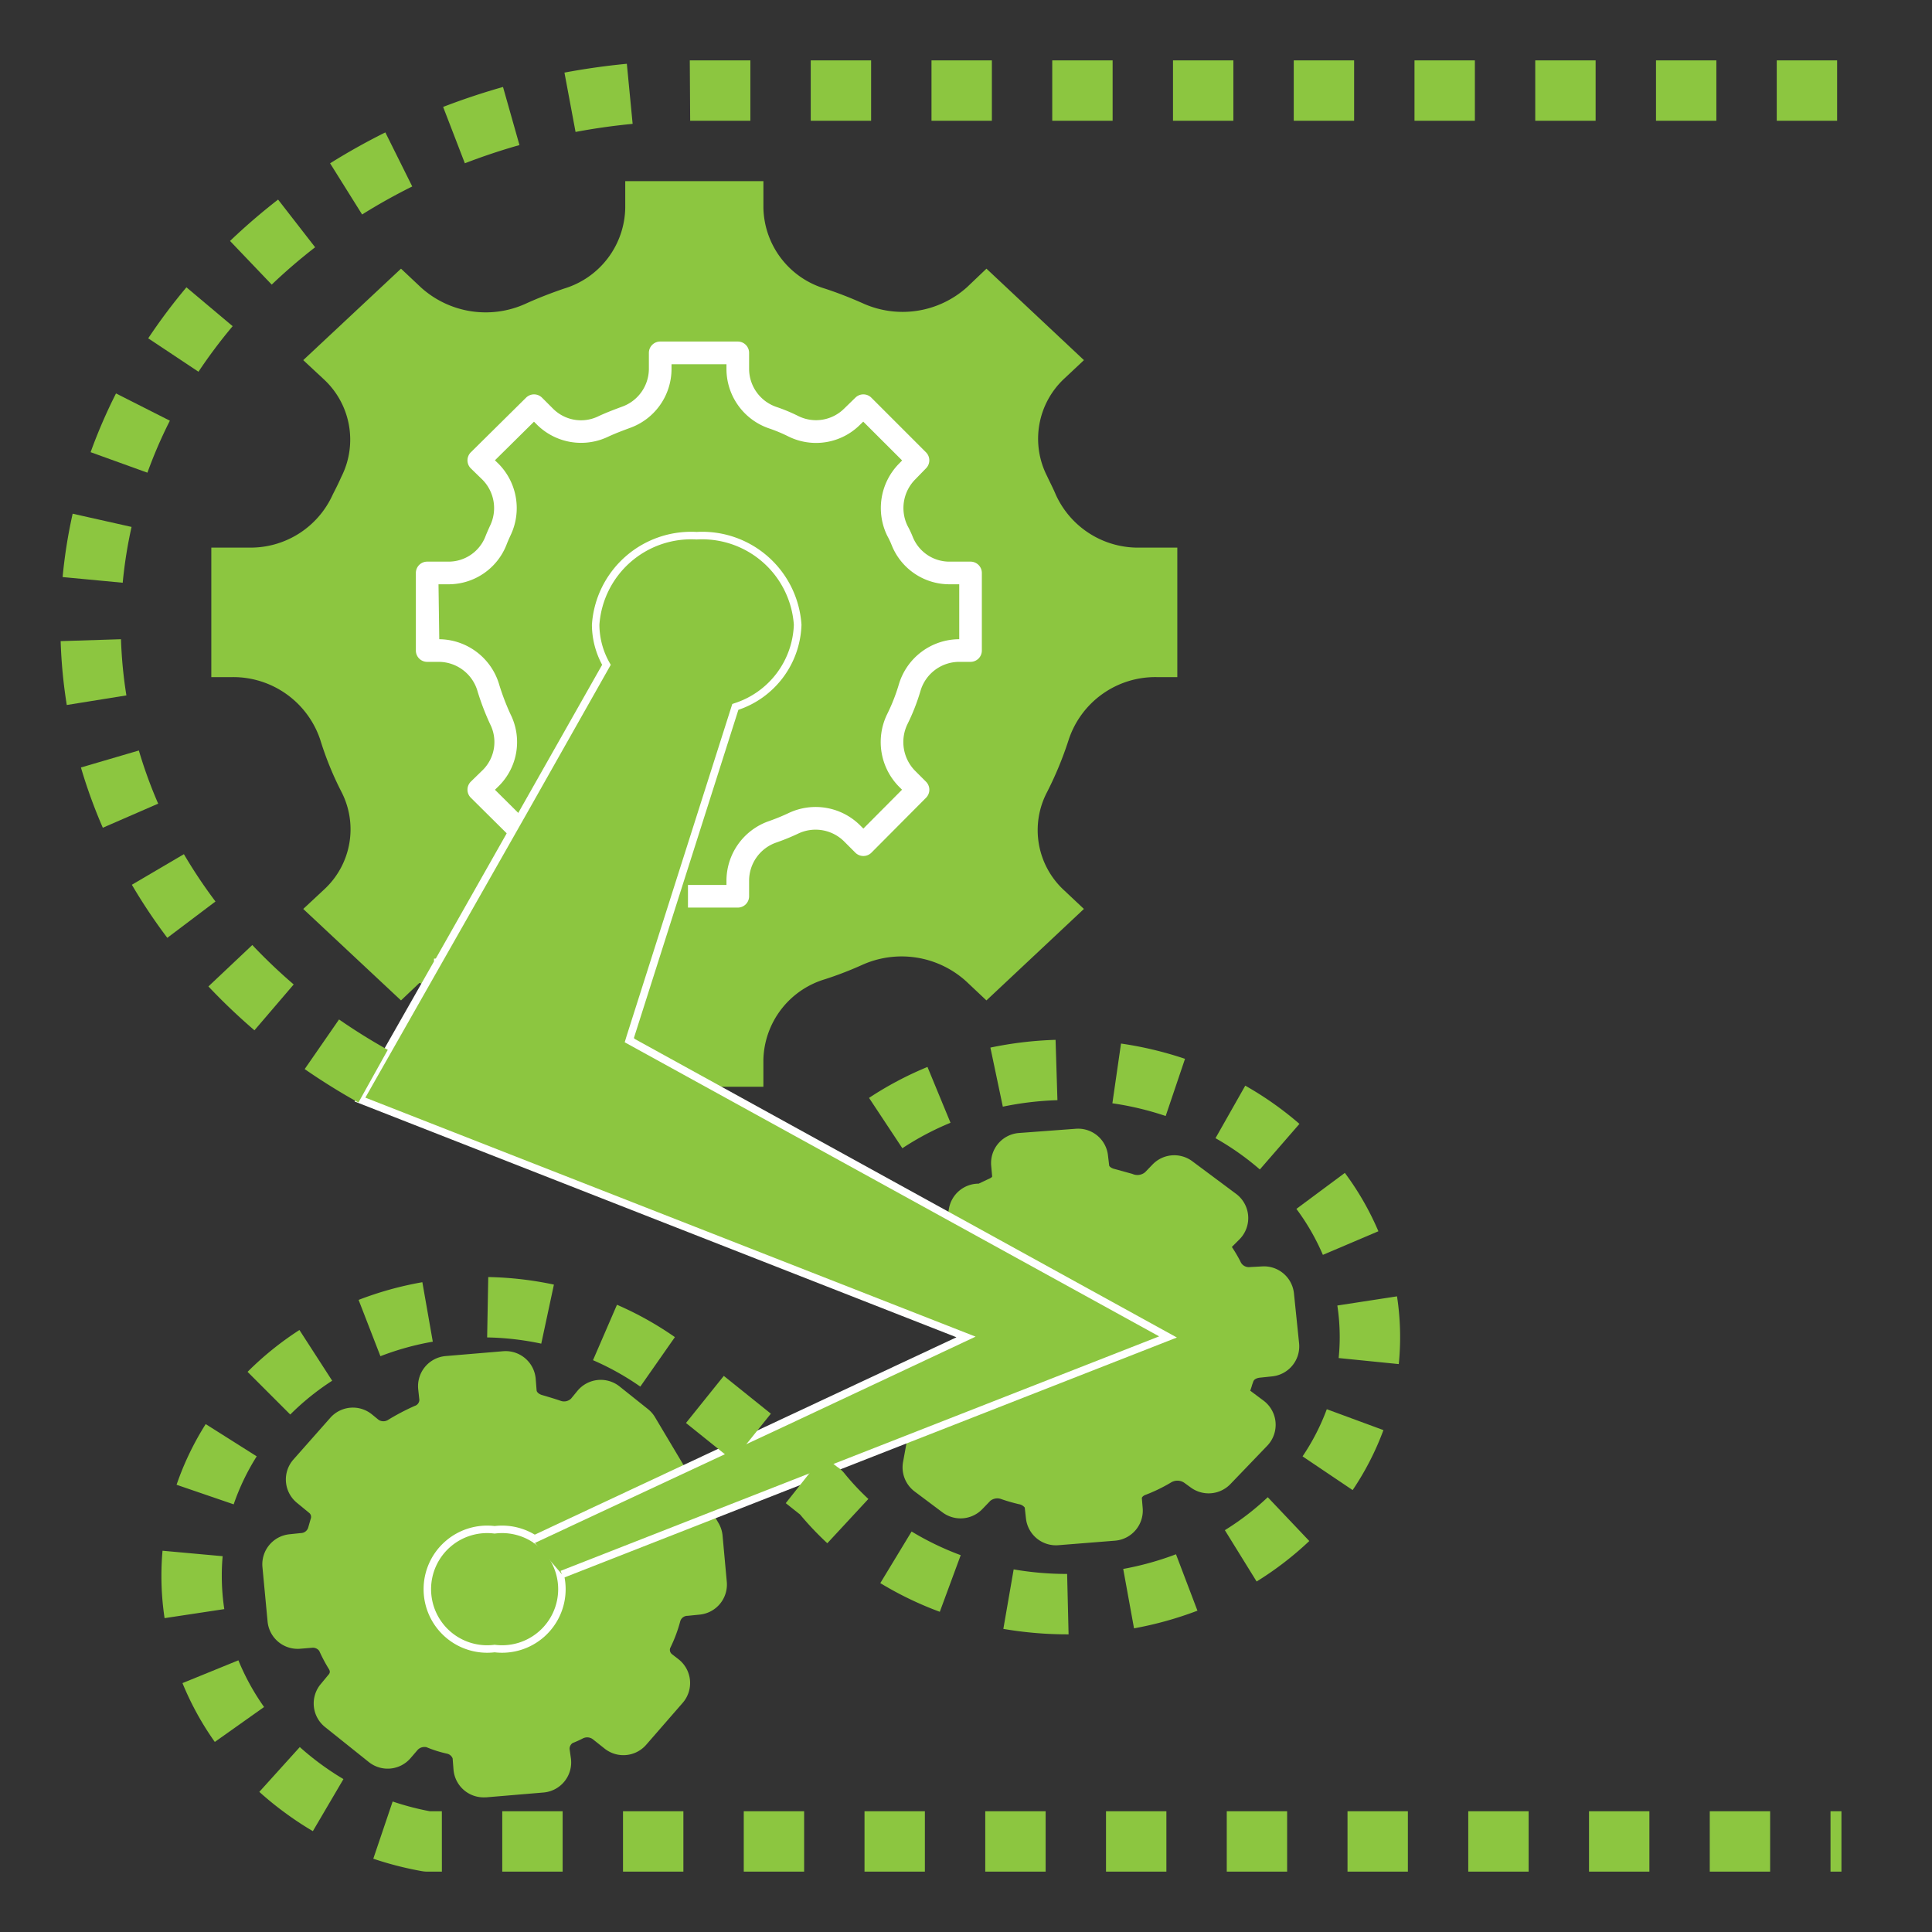 <svg id="SvgjsSvg1011" width="288" height="288" xmlns="http://www.w3.org/2000/svg" version="1.1" xmlns:xlink="http://www.w3.org/1999/xlink" xmlns:svgjs="http://svgjs.com/svgjs"><rect width="100%" height="100%" fill="#333333" stroke="none"/><defs id="SvgjsDefs1012"></defs><g id="SvgjsG1013"><svg xmlns="http://www.w3.org/2000/svg" data-name="Layer 1" viewBox="0 0 64 64" width="288" height="288"><path d="M22.7,50.55l.24.41.14,1.53-.4.04a1.229,1.229,0,0,0-1.11.91,3.926,3.926,0,0,1-.27.72,1.18,1.18,0,0,0,.34,1.42l.22.17-1.21,1.39-.39-.31a1.314,1.314,0,0,0-1.4-.14,2.557,2.557,0,0,1-.24.11,1.224,1.224,0,0,0-.75,1.21l.05.37-1.9.16-.03-.37a1.246,1.246,0,0,0-.95-1.05,3.092,3.092,0,0,1-.54-.17,1.315,1.315,0,0,0-1.42.36l-.24.28-1.45-1.16.24-.29a1.128,1.128,0,0,0,.11-1.38,4.23,4.23,0,0,1-.25-.47,1.246,1.246,0,0,0-1.25-.7l-.38.03-.17-1.8.38-.04a1.243,1.243,0,0,0,1.1-.9c.03-.09.05-.18.08-.28a1.139,1.139,0,0,0-.39-1.27l-.39-.32,1.22-1.38.22.18a1.293,1.293,0,0,0,1.5.06,6.368,6.368,0,0,1,.73-.38,1.198,1.198,0,0,0,.75-1.19l-.04-.38,1.9-.16.03.38a1.208,1.208,0,0,0,.95,1.05c.16.05.34.1.51.16A1.339,1.339,0,0,0,19.66,47l.24-.29.94.75.35.58.61,1.03" fill="#8cc640" class="color000 svgShape"></path><path d="M16.02 59.54a1 1 0 01-.997-.92L14.994 58.25a.258.258 0 00-.183-.157 3.929 3.929 0 01-.69-.218.315.315 0 00-.057-.003.3.3 0 00-.23.097l-.234.272a1 1 0 01-1.383.129l-1.45-1.16a1 1 0 01-.146-1.418l.24-.29c.051-.058.098-.11.032-.215a5.135 5.135 0 01-.317-.598A.261.261 0 0010.355 54.583l-.416.034a1.0 1 0 01-1.075-.903l-.17-1.8A1 1 0 019.585 50.825l.38-.04a.257.257 0 00.244-.18l.083-.29a.172.172 0 00-.054-.202L9.835 49.782a.999.999 0 01-.114-1.435l1.22-1.38a.999.999 0 011.382-.112l.22.18a.29.29 0 00.312.001 7.488 7.488 0 01.882-.463.216.216 0 00.155-.197l-.038-.353a1.001 1.001 0 01.911-1.102l1.9-.16a1 1 0 011.081.918l.03.38c.005.063.089.131.195.158l.209.062c.128.039.262.079.392.125A.333.333 0 0018.916 46.332l.213-.259a1.0 1 0 011.395-.145l.94.75a.99.99 0 01.232.265l.964 1.617-1.721 1.02-.863-1.45-.112-.089a2.338 2.338 0 01-2.045.256c-.11-.039-.214-.07-.314-.1l-.174-.053a2.204 2.204 0 01-1.503-1.312l-.085.007a2.227 2.227 0 01-1.306 1.569 5.283 5.283 0 00-.611.318 2.26 2.26 0 01-2.047.201l-.009.01a2.134 2.134 0 01.326 1.99c-.032.125-.052.198-.077.271A2.211 2.211 0 0110.812 52.621a2.273 2.273 0 011.576 1.229 3.357 3.357 0 00.208.394 2.135 2.135 0 01.148 1.99l.033.026A2.355 2.355 0 0114.812 56a2.643 2.643 0 00.435.142 2.272 2.272 0 011.583 1.327l.093-.008a2.222 2.222 0 011.288-1.573 1.93 1.93 0 00.197-.089 2.329 2.329 0 012.085-0l.016-.018a2.191 2.191 0 01-.121-2.029 3.034 3.034 0 00.212-.554A2.27 2.27 0 0122 51.66l-.036-.387-.127-.218 1.727-1.009.24.411a.998.998 0 01.132.413l.14 1.53a1.0 1 0 01-.897 1.086l-.4.04a.251.251 0 00-.246.185 4.774 4.774 0 01-.332.883.181.181 0 00.062.205l.209.162a1 1 0 01.143 1.448l-1.21 1.39a1 1 0 01-1.376.126l-.39-.31a.315.315 0 00-.331-.028 3.555 3.555 0 01-.338.153.23.23 0 00-.102.196l.044.313a1 1 0 01-.907 1.13l-1.9.16C16.076 59.539 16.048 59.54 16.02 59.54zM13.895 32.56l-.611.58-3.239-3.03.698-.65a2.708 2.708 0 00.562-3.24 10.592 10.592 0 01-.698-1.72 3.04 3.04 0 00-2.909-2.07H7V18.14H8.251a2.983 2.983 0 002.773-1.76c.097-.19.194-.38.281-.58a2.724 2.724 0 00-.572-3.23l-.688-.64L13.284 8.9l.659.62a3.197 3.197 0 003.472.54c.417-.19.834-.35 1.27-.5a2.846 2.846 0 002.027-2.67V6h4.577v.89a2.855 2.855 0 002.036 2.67c.427.14.834.3 1.241.48a3.194 3.194 0 003.472-.53l.64-.61 3.229 3.03-.65.61a2.724 2.724 0 00-.572 3.23c.097.21.204.41.291.62a2.992 2.992 0 002.793 1.75H39v4.29h-.688a3.022 3.022 0 00-2.909 2.07 11.701 11.701 0 01-.718 1.74 2.708 2.708 0 00.562 3.25l.659.62-3.229 3.03-.669-.63a3.184 3.184 0 00-3.462-.54 11.965 11.965 0 01-1.222.47 2.855 2.855 0 00-2.036 2.67V36H23.407" fill="#8cc640" class="color000 svgShape"></path><path d="M20.566 34.494l1.222-.562a1.308 1.308 0 01.125.556zM17.07 27.36l-1.21-1.2.4-.39a1.686 1.686 0 00.31-1.95 8.276 8.276 0 01-.39-1.02 1.71 1.71 0 00-1.63-1.25h-.4V18.98h.7a1.687 1.687 0 001.57-1.05c.05-.13.1-.24.15-.35a1.707 1.707 0 00-.32-1.95l-.39-.38 1.83-1.81.37.37a1.689 1.689 0 001.94.31c.24-.11.48-.2.72-.29a1.71 1.71 0 001.15-1.61v-.53h2.57v.53a1.715 1.715 0 001.14 1.61 5.417 5.417 0 01.7.29 1.699 1.699 0 001.95-.32l.37-.36 1.81 1.81-.36.37a1.718 1.718 0 00-.33 1.95 3.006 3.006 0 01.17.36 1.687 1.687 0 001.57 1.05h.69v2.57h-.39a1.713 1.713 0 00-1.63 1.24 6.433 6.433 0 01-.41 1.04 1.734 1.734 0 00.32 1.96l.37.37L28.6 27.98l-.38-.38a1.707 1.707 0 00-1.95-.32 7.099 7.099 0 01-.69.28 1.709 1.709 0 00-1.14 1.61v.52H22.79" fill="#8cc640" class="color000 svgShape"></path><path fill="#ffffff" d="M24.44,30.065H22.79v-.75h1.275v-.145A2.093,2.093,0,0,1,25.454,27.207a6.833,6.833,0,0,0,.661-.269,2.09,2.09,0,0,1,2.371.396l.114.114,1.281-1.288-.105-.105a2.107,2.107,0,0,1-.395-2.383,6.105,6.105,0,0,0,.391-.989,2.092,2.092,0,0,1,1.989-1.508h.015V19.355H31.46a2.058,2.058,0,0,1-1.917-1.284,2.67,2.67,0,0,0-.152-.323,2.096,2.096,0,0,1,.397-2.396l.096-.099L28.596,13.967l-.105.102a2.064,2.064,0,0,1-2.369.392,5.111,5.111,0,0,0-.661-.275,2.083,2.083,0,0,1-1.396-1.965v-.155H22.245v.155a2.077,2.077,0,0,1-1.397,1.962c-.229.085-.46.172-.691.278a2.076,2.076,0,0,1-2.359-.383l-.109-.109L16.395,15.248l.117.113a2.089,2.089,0,0,1,.395,2.385c-.042.092-.089.196-.136.319a2.06,2.06,0,0,1-1.92,1.29h-.325l.025,1.82a2.092,2.092,0,0,1,1.991,1.521,7.878,7.878,0,0,0,.369.964,2.054,2.054,0,0,1-.387,2.377l-.128.125.939.932-.528.532-1.21-1.2a.375.375,0,0,1,.002-.535l.4-.39a1.307,1.307,0,0,0,.235-1.516,8.588,8.588,0,0,1-.411-1.073,1.342,1.342,0,0,0-1.272-.987h-.4a.375.375,0,0,1-.375-.375V18.98a.375.375,0,0,1,.375-.375h.7a1.31,1.31,0,0,0,1.222-.816c.051-.132.104-.248.156-.364a1.339,1.339,0,0,0-.246-1.533l-.384-.374a.375.375,0,0,1-.002-.535l1.83-1.81a.375.375,0,0,1,.529.001l.37.37a1.309,1.309,0,0,0,1.509.239c.258-.119.506-.212.754-.305a1.337,1.337,0,0,0,.906-1.259v-.53a.375.375,0,0,1,.375-.375h2.57a.375.375,0,0,1,.375.375v.53a1.336,1.336,0,0,0,.895,1.258,5.697,5.697,0,0,1,.739.307,1.323,1.323,0,0,0,1.514-.248l.376-.366a.375.375,0,0,1,.526.004l1.81,1.81a.375.375,0,0,1,.003.527l-.36.37a1.347,1.347,0,0,0-.256,1.535,3.245,3.245,0,0,1,.178.379A1.308,1.308,0,0,0,31.46,18.605h.69a.375.375,0,0,1,.375.375V21.55a.375.375,0,0,1-.375.375h-.39a1.339,1.339,0,0,0-1.27.97,6.824,6.824,0,0,1-.434,1.103,1.358,1.358,0,0,0,.252,1.53l.368.368a.376.376,0,0,1,.001.53l-1.81,1.82a.376.376,0,0,1-.266.11H28.6a.375.375,0,0,1-.265-.11l-.38-.38a1.341,1.341,0,0,0-1.524-.247,7.41,7.41,0,0,1-.732.297,1.339,1.339,0,0,0-.884,1.254v.52A.375.375,0,0,1,24.44,30.065Z" class="colorfff svgShape"></path><ellipse cx="16.385" cy="52.644" rx="2.231" ry="1.966" fill="#8cc640" class="color000 svgShape"></ellipse><path fill="#ffffff" d="M16.385,54.735a2.106,2.106,0,1,1,0-4.183,2.106,2.106,0,1,1,0,4.183Zm0-3.933a1.858,1.858,0,1,0,0,3.683,1.858,1.858,0,1,0,0-3.683Z" class="colorfff svgShape"></path><path d="M31.15,47.24l-.25,1.37.92.69.25-.26a1.368,1.368,0,0,1,1.41-.33,5.084,5.084,0,0,0,.52.15,1.165,1.165,0,0,1,.94.97l.04.36,1.88-.15-.03-.35a1.123,1.123,0,0,1,.75-1.1,4.338,4.338,0,0,0,.72-.35,1.397,1.397,0,0,1,1.52.07l.22.16,1.22-1.27-.4-.3a1.006,1.006,0,0,1-.38-1.18,1.688,1.688,0,0,1,.08-.24,1.215,1.215,0,0,1,1.1-.84l.38-.04-.17-1.65-.38.02a1.296,1.296,0,0,1-1.25-.65,3.7,3.7,0,0,0-.25-.43,1.016,1.016,0,0,1,.11-1.29l.25-.25L38.9,39.27l-.25.26a1.37,1.37,0,0,1-1.41.32c-.18-.05-.35-.1-.54-.15a1.165,1.165,0,0,1-.95-.97l-.04-.34-1.88.14.03.35a1.077,1.077,0,0,1-.73,1.1c-.09.04-.17.07-.26.11a1.066,1.066,0,0,1-.44.12h-.01l-.1.57" fill="#8cc640" class="color000 svgShape"></path><path d="M34.979,51.19a1.0 1,0,0,1-.993-.89l-.04-.36a.31.31,0,0,0-.194-.112,5.851,5.851,0,0,1-.605-.176.373.373,0,0,0-.341.064l-.266.276a1.0 1,0,0,1-1.321.106l-.92-.69a1.0 1,0,0,1-.384-.979l.25-1.37,1.968.359-.077.422a2.429,2.429,0,0,1,1.729-.084,4.405,4.405,0,0,0,.444.129,2.26,2.26,0,0,1,1.547,1.236l.118-.009a2.159,2.159,0,0,1,1.308-1.45,3.424,3.424,0,0,0,.579-.279,2.443,2.443,0,0,1,1.959-.226,1.982,1.982,0,0,1-.22-1.724,2.343,2.343,0,0,1,.092-.276,2.131,2.131,0,0,1,1.093-1.275,2.298,2.298,0,0,1-1.339-1.078,3.131,3.131,0,0,0-.19-.336,2.043,2.043,0,0,1-.221-1.91,2.388,2.388,0,0,1-2.037.236l-.472-.129a2.189,2.189,0,0,1-1.525-1.216l-.113.008A2.127,2.127,0,0,1,33.481,40.916l-.204.087a1.936,1.936,0,0,1-.786.205l-.029-.403L31.335,40.607l.1-.57a1.0 1,0,0,1,.985-.827l.303-.144c.119-.046.141-.083.144-.091l-.033-.361a.999.999,0,0,1,.922-1.082l1.88-.14a.995.995,0,0,1,1.067.88l.04.34c.007.027.063.085.182.113l.584.161a.399.399,0,0,0,.423-.054l.247-.256a.999.999,0,0,1,1.318-.108l1.45,1.08a1.0 1,0,0,1,.11,1.509l-.25.25a4.791,4.791,0,0,1,.285.484.298.298,0,0,0,.303.183l.422-.023a.998.998,0,0,1,1.047.896l.17,1.65a1,1,0,0,1-.89,1.097l-.38.04c-.143.011-.226.062-.249.137-.007.023-.03.084-.038.106-.01.045-.045.148-.062.191l.443.331a1.001,1.001,0,0,1,.121,1.493l-1.22,1.27a1.001,1.001,0,0,1-1.31.116l-.22-.16a.403.403,0,0,0-.434-.011,5.316,5.316,0,0,1-.867.419c-.06.025-.104.076-.103.099l.028.33a1.001,1.001,0,0,1-.917,1.082l-1.88.15C35.033,51.189,35.005,51.19,34.979,51.19Z" fill="#8cc640" class="color000 svgShape"></path><path d="M17.634,51.012,21.214,49.341l.569-.265.881-.423,3.201-1.484.056-.029,3.123-1.465L32,44.288l-2.041-.796-1.249-.492-2.956-1.16-.045-.02-13.786-5.397.435-.777L14.5,31.882V31.872h.011l2.867-5.053L20.088,22.022a2.685,2.685,0,0,1-.357-1.327,3.162,3.162,0,0,1,3.346-2.949,3.162,3.162,0,0,1,3.346,2.949A2.964,2.964,0,0,1,24.36,23.418L22.72,28.559l-1.84,5.79-.033.108.067.029V34.497l17.779,9.791-20.077,7.864" fill="#8cc640" class="color000 svgShape"></path><path fill="#ffffff" d="M18.661,52.269l-.091-.232L38.398,44.269l-17.704-9.742.065-.214,3.499-10.992.058-.021a2.833,2.833,0,0,0,1.981-2.605,3.046,3.046,0,0,0-3.221-2.824A3.046,3.046,0,0,0,19.856,20.695a2.569,2.569,0,0,0,.341,1.266l.035.062-2.745,4.859-5.384,9.479,20.215,7.917-6.394,3.002-8.236,3.846-.105-.227,14.102-6.6-19.939-7.811.505-.902,2.125-3.737v-.092l.061-.005,5.51-9.73a2.819,2.819,0,0,1-.339-1.327,3.294,3.294,0,0,1,3.471-3.074,3.294,3.294,0,0,1,3.471,3.074A3.071,3.071,0,0,1,24.46,23.514L20.998,34.388l.04.035,17.948,9.884Z" class="colorfff svgShape"></path><path d="M11.874 36.523c-.61-.339-1.209-.712-1.781-1.108L11.231 33.771c.519.359 1.062.698 1.615 1.006zM8.429 34.13a19.899 19.899 0 01-1.525-1.453L8.358 31.305a17.987 17.987 0 001.371 1.306zM5.542 31.067a18.478 18.478 0 01-1.174-1.758L6.092 28.296a16.44 16.44 0 001.046 1.567zM3.406 27.42a17.077 17.077 0 01-.725-1.996l1.919-.563a15.103 15.103 0 00.64 1.761zM2.212 23.354a16.672 16.672 0 01-.203-2.116l1.999-.063A14.742 14.742 0 004.187 23.036zM4.065 19.304l-1.991-.188a16.796 16.796 0 01.333-2.099l1.951.438A14.901 14.901 0 004.065 19.304zm.818-3.646L3.002 14.979a17.474 17.474 0 01.841-1.946l1.784.903A15.505 15.505 0 004.883 15.659zM6.575 12.314l-1.665-1.107A18.922 18.922 0 016.176 9.518L7.707 10.805A16.908 16.908 0 006.575 12.314zM9.001 9.428L7.62 7.982A20.515 20.515 0 019.212 6.611l1.227 1.58A18.486 18.486 0 009.001 9.428zm2.995-2.322L10.935 5.41c.588-.368 1.204-.713 1.83-1.024l.891 1.791C13.087 6.459 12.529 6.771 11.996 7.105zm3.403-1.697L14.679 3.542c.644-.248 1.312-.471 1.984-.661l.545 1.925C16.594 4.979 15.985 5.183 15.399 5.409zm3.667-1.038l-.368-1.966c.678-.127 1.374-.226 2.067-.292l.192 1.99C20.323 4.164 19.686 4.254 19.066 4.371zM22.863 4.001l-.013-2L24.857 2V4zM60.857 4h-2V2h2zm-4 0h-2V2h2zm-4 0h-2V2h2zm-4 0h-2V2h2zm-4 0h-2V2h2zm-4 0h-2V2h2zm-4 0h-2V2h2zm-4 0h-2V2h2zm-4 0h-2V2h2zM61 62h-.362V60H61zm-2.362 0h-2V60h2zm-4 0h-2V60h2zm-4 0h-2V60h2zm-4 0h-2V60h2zm-4 0h-2V60h2zm-4 0h-2V60h2zm-4 0h-2V60h2zm-4 0h-2V60h2zm-4 0h-2V60h2zm-4 0h-2V60h2zm-4 0h-2V60h2zm-4 0h-.488a.999.999 0 01-.175-.016 11.06 11.06 0 01-1.609-.412l.641-1.895A9.118 9.118 0 0014.24 60h.397zm-4.274-1.341a10.408 10.408 0 01-.93-.615 10.557 10.557 0 01-.844-.686l1.341-1.484a9.263 9.263 0 001.446 1.061zM7.116 57.704a9.708 9.708 0 01-1.071-1.949L7.897 55A7.756 7.756 0 008.748 56.547zM5.452 53.603a9.4 9.4 0 01-.105-1.399c-0-.277.012-.556.037-.834l1.992.181q-.03.325-.029.651a7.375 7.375 0 00.083 1.102zm2.289-3.77l-1.892-.648A9.567 9.567 0 016.814 47.175l1.69 1.068A7.603 7.603 0 007.741 49.833zm16.542-1.443l-1.559-1.252 1.253-1.56 1.559 1.252zM9.615 46.858L8.201 45.444a10.409 10.409 0 011.718-1.386l1.085 1.68A8.454 8.454 0 009.615 46.858zm11.596-.925a8.93 8.93 0 00-1.567-.875l.794-1.836a10.926 10.926 0 011.919 1.072zm-8.609-1.007L11.879 43.061a11.239 11.239 0 012.112-.586l.346 1.97A9.203 9.203 0 0012.602 44.926zm5.328-.416a9.347 9.347 0 00-1.793-.206l.037-2a11.441 11.441 0 012.175.25zM35.398 54.14a12.59 12.59 0 01-2.161-.181l.342-1.971a10.385 10.385 0 001.771.151zm2.168-.199l-.358-1.968a9.97 9.97 0 001.748-.486l.711 1.869A11.926 11.926 0 0137.566 53.941zm-6.434-.548a11.473 11.473 0 01-1.971-.95l1.037-1.71a9.501 9.501 0 001.627.784zm10.495-1.004L40.575 50.689a8.834 8.834 0 001.421-1.092l1.376 1.451A10.805 10.805 0 0141.628 52.389zM27.406 51.122a10.182 10.182 0 01-.903-.952l-.474-.376L27.271 48.226l.462.366a.988.988 0 01.235.209 8.224 8.224 0 00.798.854zm17.402-1.761l-1.659-1.117a7.367 7.367 0 00.803-1.562l1.876.692A9.358 9.358 0 0144.808 49.361zM46.335 45.187l-1.99-.2c.023-.229.035-.462.035-.696a6.945 6.945 0 00-.079-1.044l1.977-.304a8.935 8.935 0 01.058 2.245zm-2.513-3.618a7.478 7.478 0 00-.877-1.523l1.605-1.192a9.428 9.428 0 011.111 1.933zm-2.088-2.829a9.022 9.022 0 00-1.469-1.036l.986-1.74A11.05 11.05 0 0143.046 37.23zm-11.842-.703l-1.104-1.668a11.351 11.351 0 011.936-1.025l.763 1.849A9.327 9.327 0 0029.892 38.037zm8.723-1.068a10.004 10.004 0 00-1.766-.421l.286-1.979a12.007 12.007 0 012.12.506zm-5.395-.309l-.412-1.957a12.339 12.339 0 012.159-.257l.062 1.999A10.375 10.375 0 0033.22 36.66z" fill="#8cc640" class="color000 svgShape"></path></svg></g></svg>